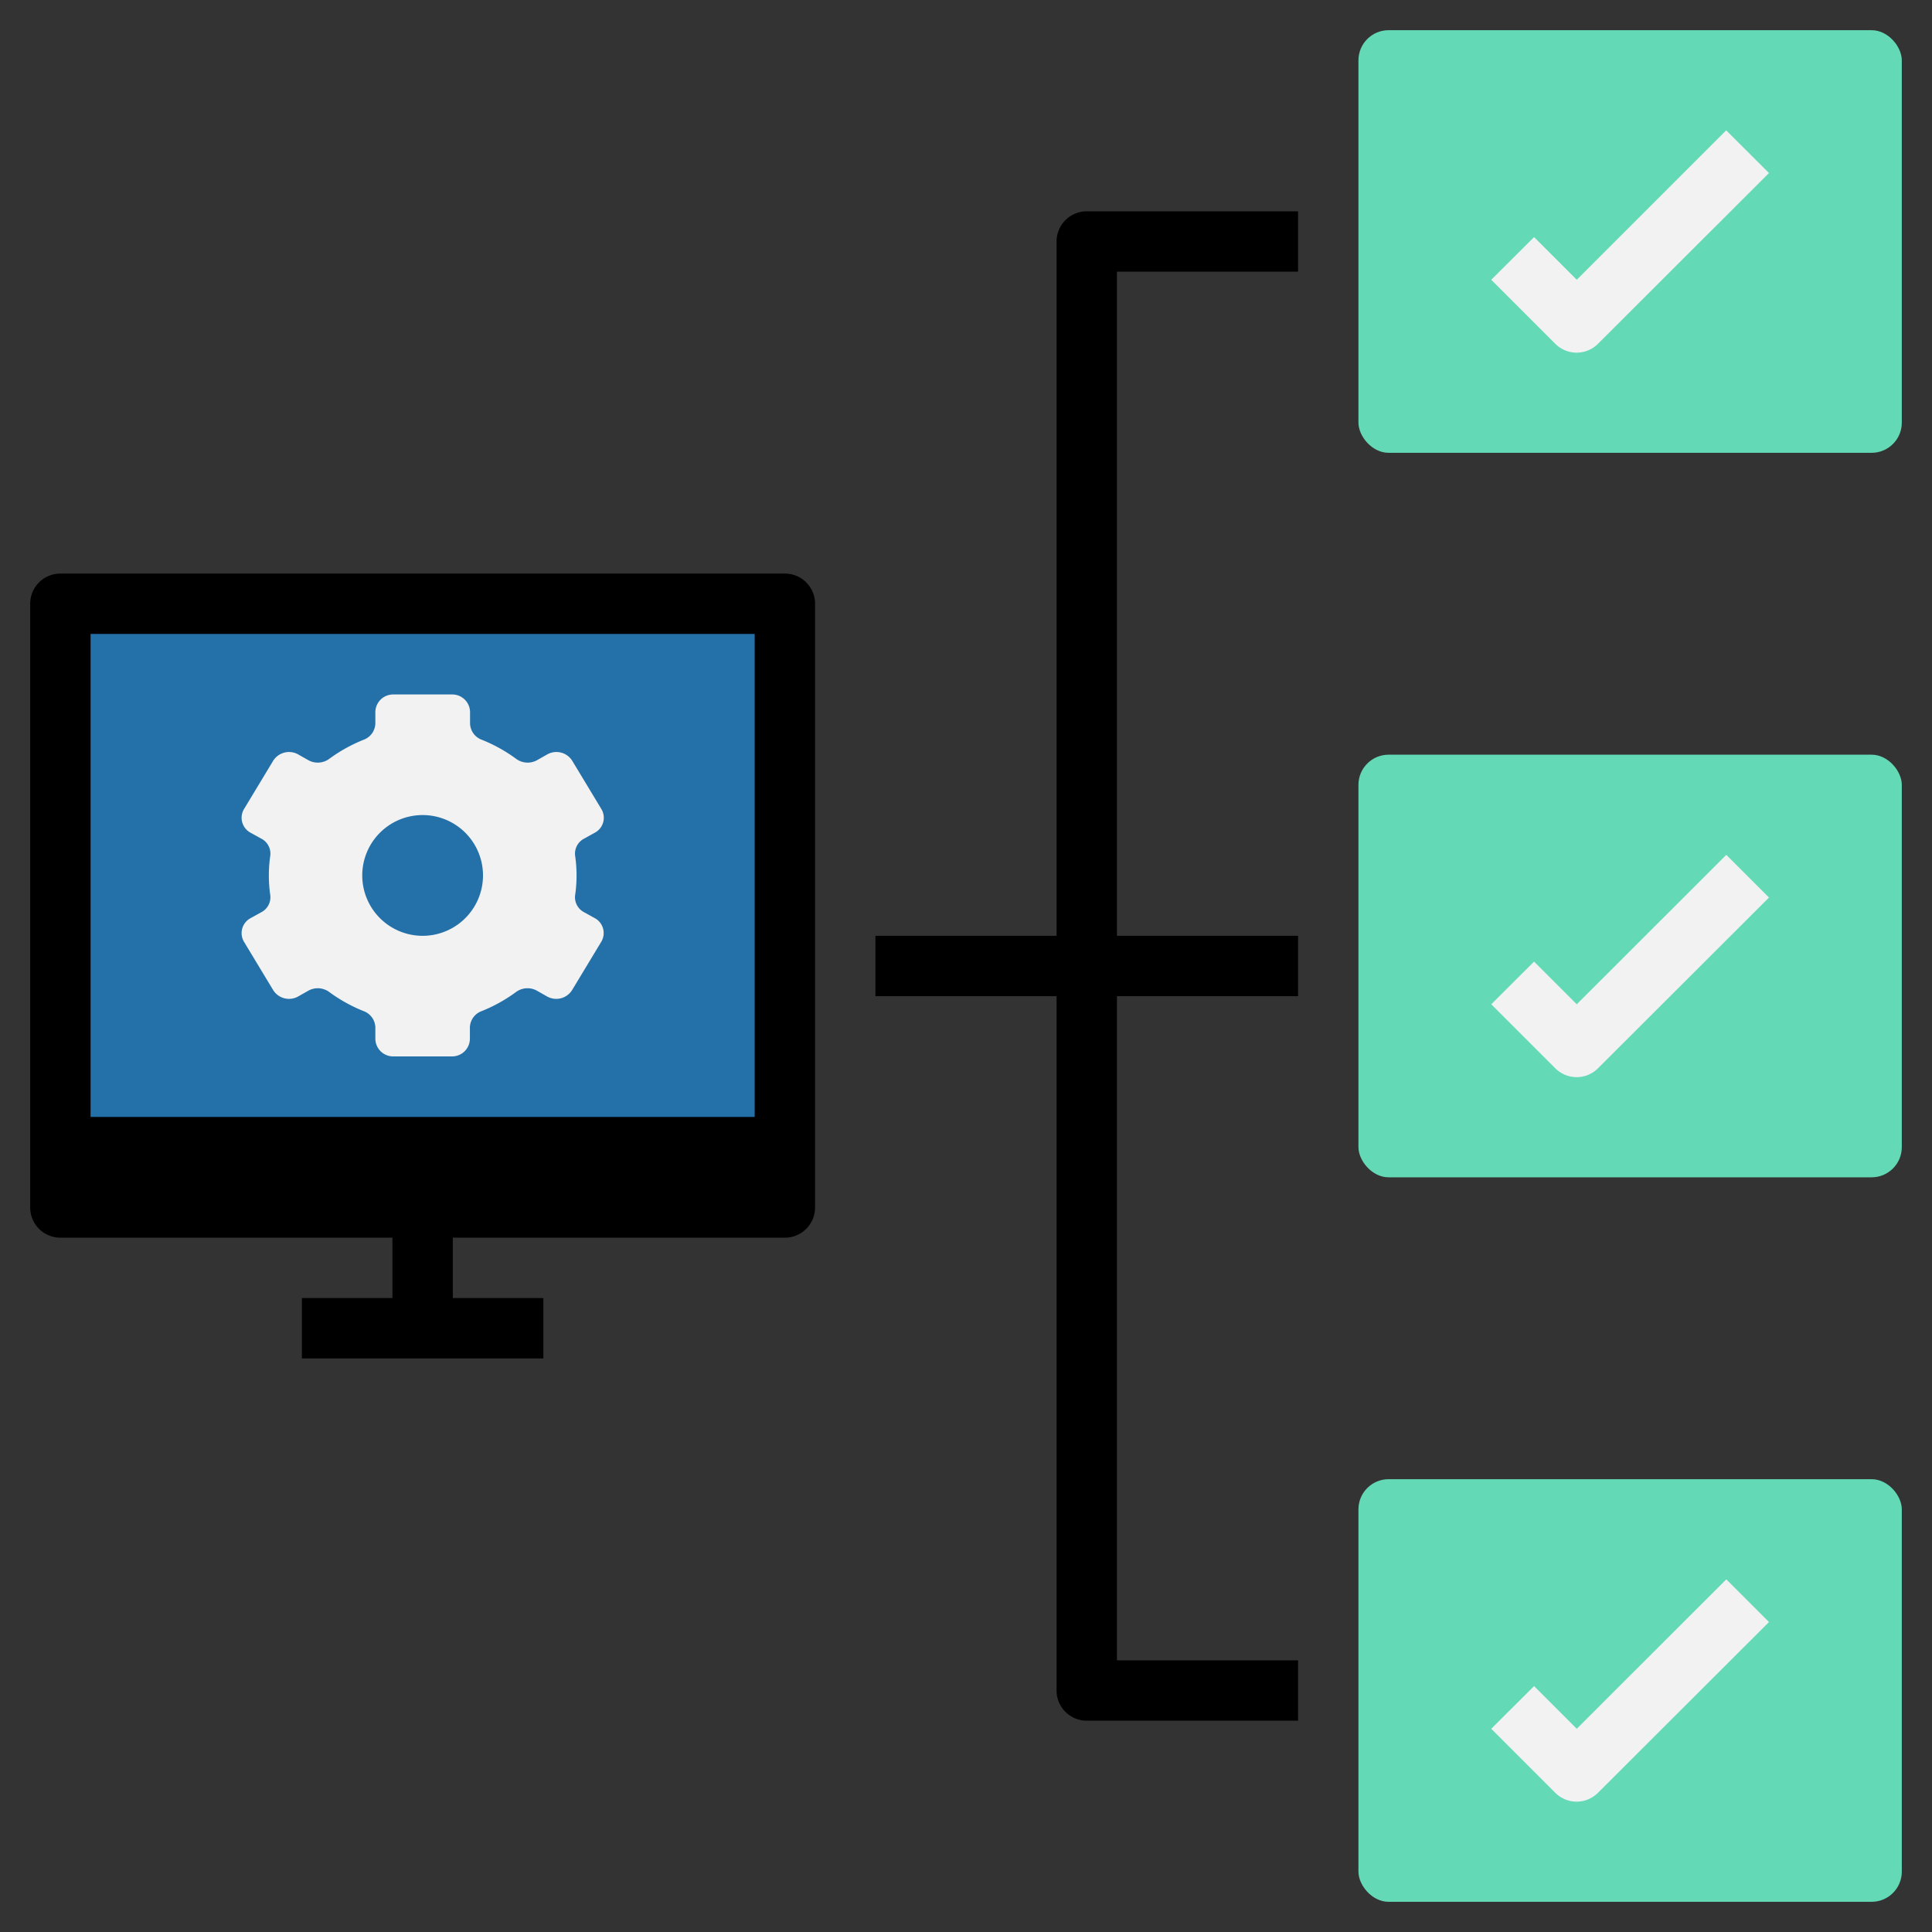 <svg xmlns="http://www.w3.org/2000/svg" version="1.1" xmlns:xlink="http://www.w3.org/1999/xlink" width="512" height="512" x="0" y="0" viewBox="0 0 64 64" style="enable-background:new 0 0 512 512" xml:space="preserve" class=""><rect x="0" y="0" width="64" height="64" fill="#333333" stroke="none"/><g><path fill="#000000" d="M26 19H2a1 1 0 0 0-1 1v20a1 1 0 0 0 1 1h11v2h-3v2h8v-2h-3v-2h11a1 1 0 0 0 1-1V20a1 1 0 0 0-1-1z" opacity="1" data-original="#475666" class=""></path><path fill="#2470a9" d="M3 21h22v16H3z" opacity="1" data-original="#2e7ee6" class=""></path><path fill="#f2f2f2" d="m19.7 30.413-.349-.193a.559.559 0 0 1-.3-.56 4.561 4.561 0 0 0 0-1.32.559.559 0 0 1 .3-.56l.349-.193a.561.561 0 0 0 .221-.787l-.966-1.6a.619.619 0 0 0-.824-.211l-.353.2a.642.642 0 0 1-.686-.056 5.166 5.166 0 0 0-1.128-.626.593.593 0 0 1-.393-.54v-.386a.59.59 0 0 0-.6-.576h-1.937a.59.59 0 0 0-.6.576v.386a.593.593 0 0 1-.393.54 5.166 5.166 0 0 0-1.128.626.642.642 0 0 1-.686.056l-.353-.2a.619.619 0 0 0-.824.211l-.966 1.6a.562.562 0 0 0 .22.787l.35.193a.559.559 0 0 1 .3.56 4.561 4.561 0 0 0 0 1.32.559.559 0 0 1-.3.56l-.35.193a.562.562 0 0 0-.22.787l.966 1.6a.619.619 0 0 0 .824.211l.353-.2a.64.64 0 0 1 .686.056 5.166 5.166 0 0 0 1.128.626.593.593 0 0 1 .393.54v.386a.59.59 0 0 0 .6.576h1.932a.59.59 0 0 0 .6-.576v-.386a.593.593 0 0 1 .393-.54 5.166 5.166 0 0 0 1.128-.626.64.64 0 0 1 .686-.056l.353.2a.619.619 0 0 0 .824-.211l.966-1.6a.561.561 0 0 0-.216-.787zM14 31a2 2 0 1 1 2-2 2 2 0 0 1-2 2z" opacity="1" data-original="#f2f2f2" class=""></path><rect width="18" height="14" x="45" y="1" fill="#63d9b6" rx="1" opacity="1" data-original="#3e9944" class=""></rect><rect width="18" height="14" x="45" y="25" fill="#63d9b6" rx="1" opacity="1" data-original="#3e9944" class=""></rect><rect width="18" height="14" x="45" y="49" fill="#63d9b6" rx="1" opacity="1" data-original="#3e9944" class=""></rect><path fill="#000000" d="M35 8v23h-6v2h6v23a1 1 0 0 0 1 1h7v-2h-6V33h6v-2h-6V9h6V7h-7a1 1 0 0 0-1 1z" opacity="1" data-original="#7a8899" class=""></path><g fill="#f2f2f2"><path d="m52.232 9.268-1.414-1.414L49.4 9.268l2.121 2.121a1 1 0 0 0 1.414 0L58.6 5.732l-1.418-1.414zM52.232 33.268l-1.414-1.414-1.418 1.414 2.121 2.121a1 1 0 0 0 1.414 0l5.665-5.657-1.414-1.414zM52.232 57.268l-1.414-1.414-1.418 1.414 2.121 2.121a1 1 0 0 0 1.414 0l5.665-5.657-1.414-1.414z" fill="#f2f2f2" opacity="1" data-original="#f2f2f2" class=""></path></g></g></svg>